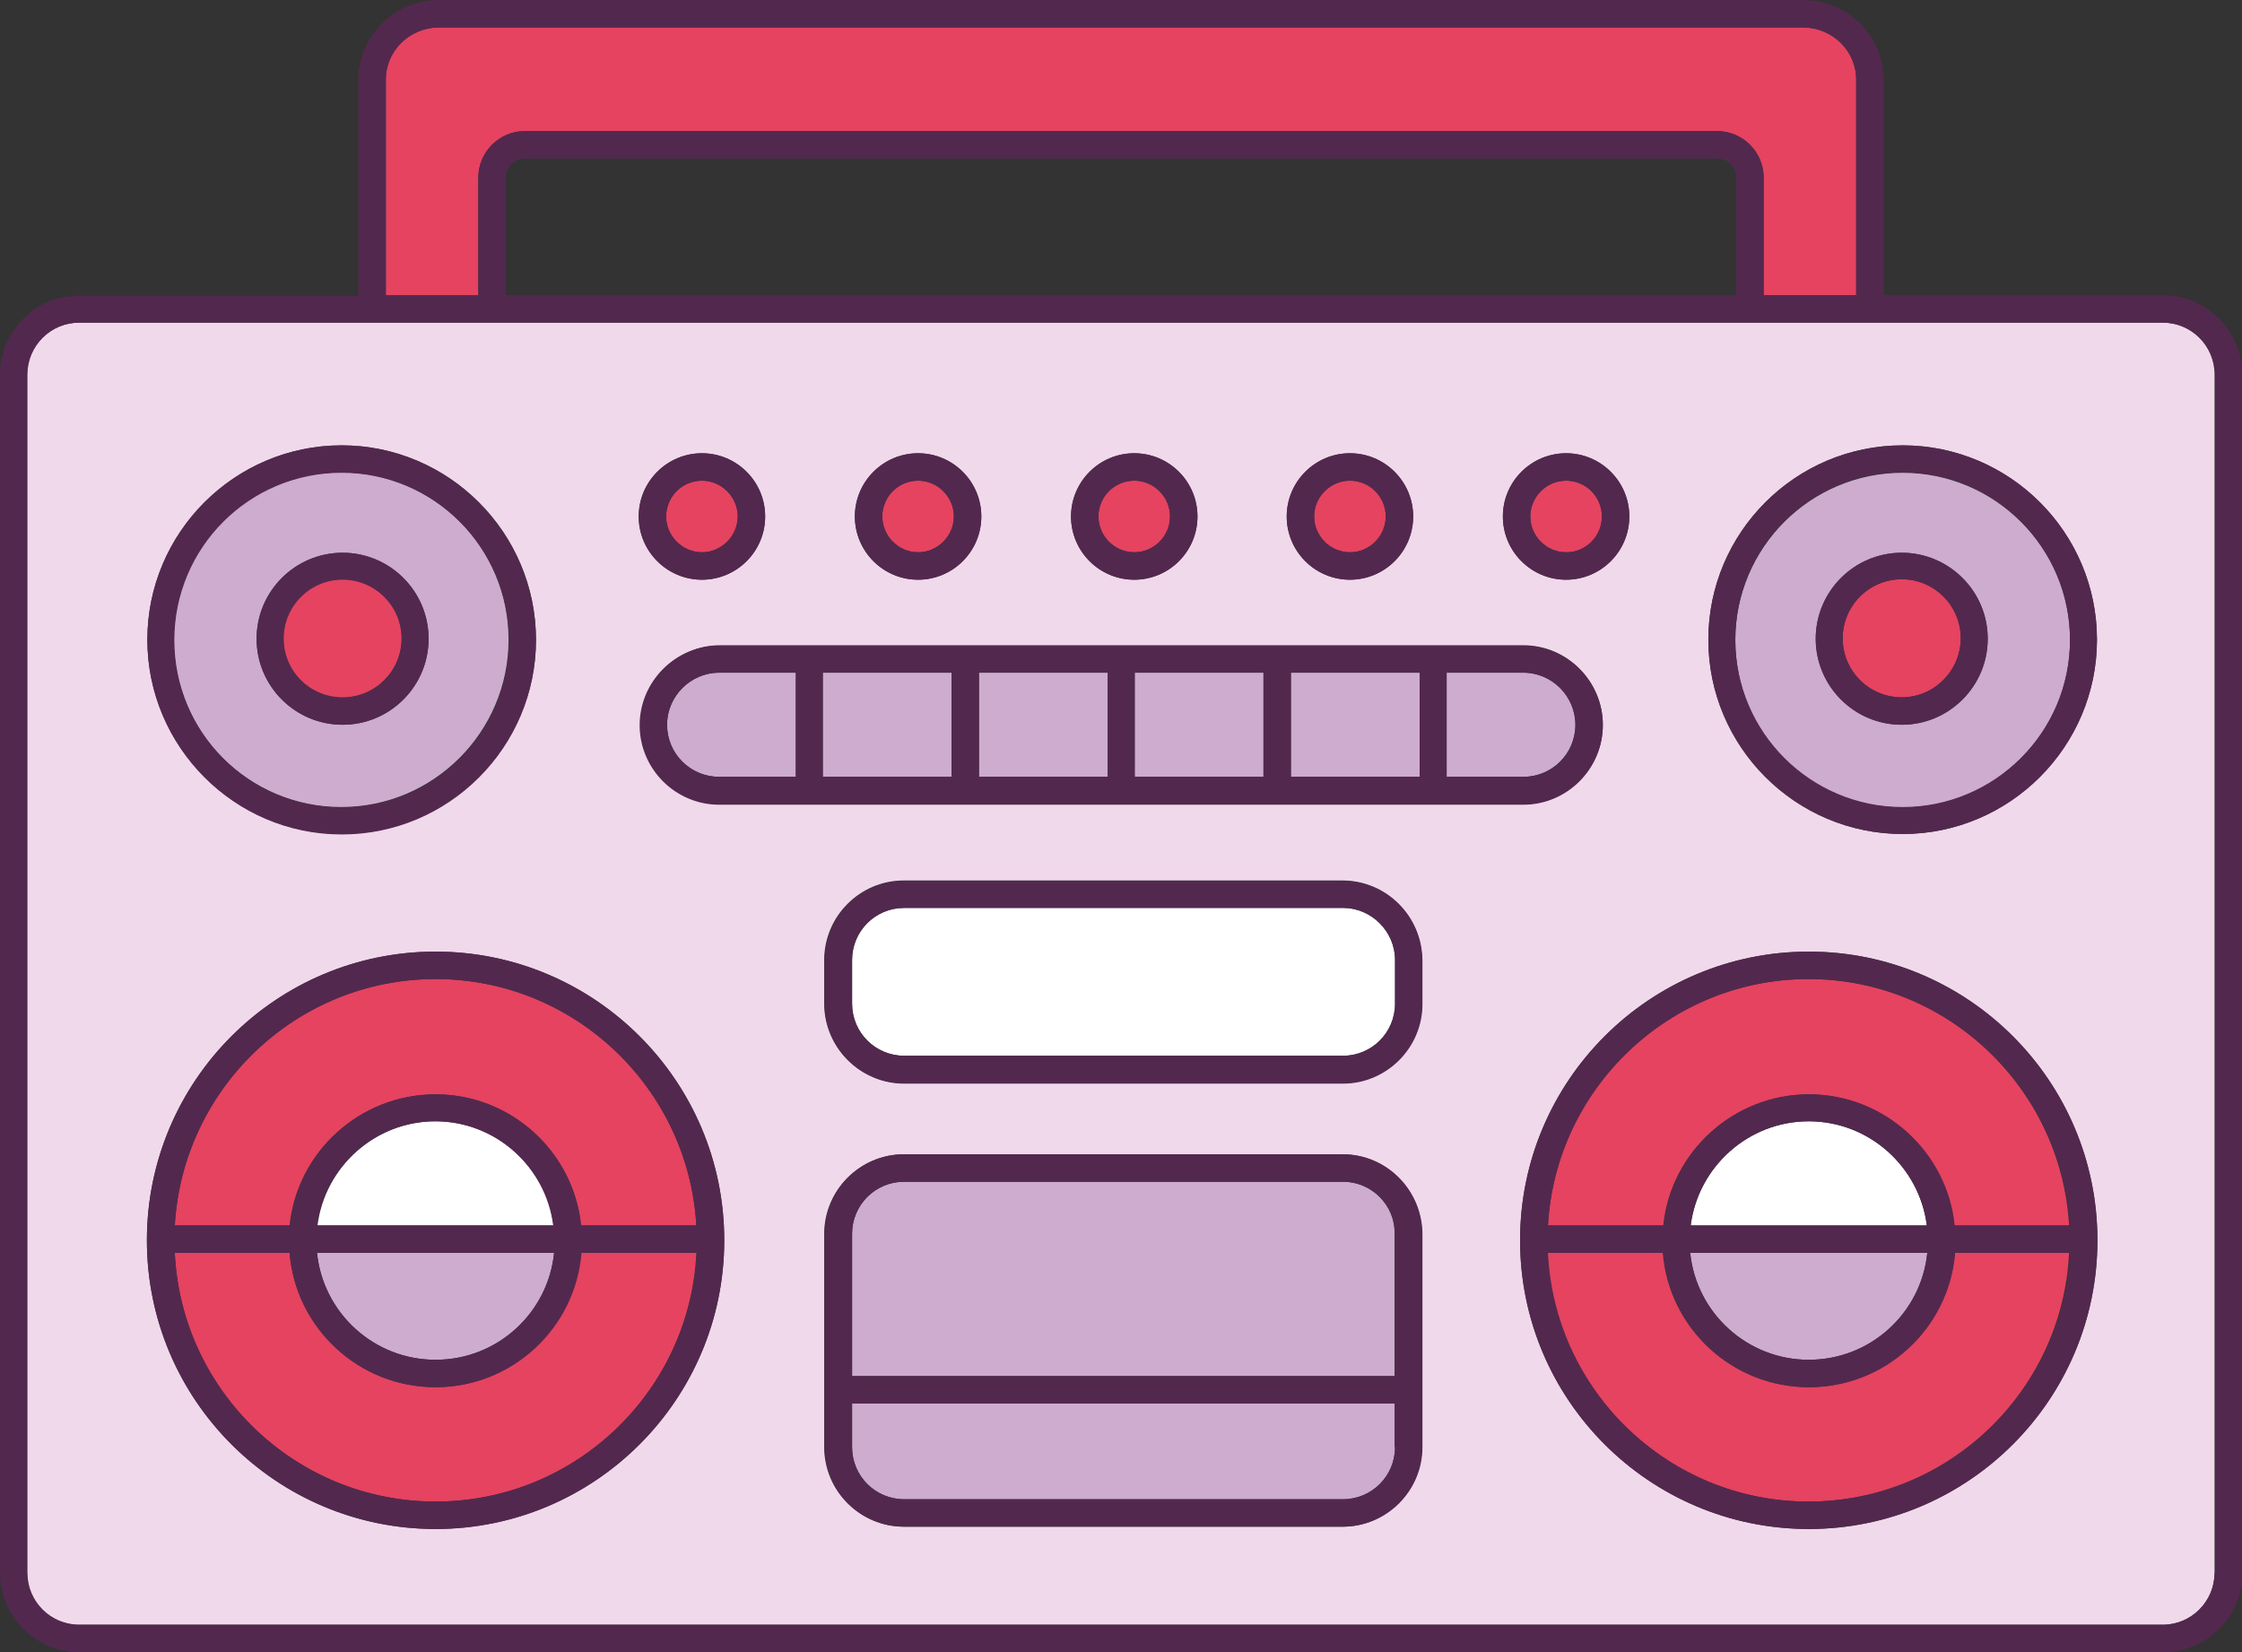 <?xml version="1.0" encoding="UTF-8" standalone="no"?><!-- Generator: Adobe Illustrator 23.0.1, SVG Export Plug-In . SVG Version: 6.00 Build 0)  --><svg xmlns="http://www.w3.org/2000/svg" enable-background="new 0 0 482.3 355.4" fill="#000000" id="Layer_1" version="1.1" viewBox="0 0 482.3 355.4" x="0px" xml:space="preserve" y="0px">
<rect x="0" y="0" width="482.3" height="355.4" fill="#333333" stroke="none"/>
<g id="change1_1"><path d="m105.8 69.4h-88.8c-6.2 0-11.2 5-11.2 11.2v257.7c0 6.2 5 11.2 11.2 11.2h448.2c6.2 0 11.2-5 11.2-11.2v-257.7c0-6.2-5-11.2-11.2-11.2h-359.4zm231.1 28.1c7.5 0 13.6 6.1 13.6 13.6s-6.1 13.6-13.6 13.6c-7.5 0-13.6-6.1-13.6-13.6s6.1-13.6 13.6-13.6zm-46.5 0c7.5 0 13.6 6.1 13.6 13.6s-6.1 13.6-13.6 13.6c-7.5 0-13.6-6.1-13.6-13.6s6.1-13.6 13.6-13.6zm-46.4 0c7.5 0 13.6 6.1 13.6 13.6s-6.1 13.6-13.6 13.6c-7.5 0-13.6-6.1-13.6-13.6s6.1-13.6 13.6-13.6zm-46.5 0c7.5 0 13.6 6.1 13.6 13.6s-6.1 13.6-13.6 13.6c-7.5 0-13.6-6.1-13.6-13.6s6.1-13.6 13.6-13.6zm-46.5 0c7.5 0 13.6 6.1 13.6 13.6s-6.1 13.6-13.6 13.6c-7.5 0-13.6-6.1-13.6-13.6s6.1-13.6 13.6-13.6zm-77.5-1.7c23.1 0 41.8 18.8 41.8 41.8s-18.8 41.8-41.8 41.8-41.8-18.8-41.8-41.8 18.7-41.8 41.8-41.8zm20.2 233.1c-34.2 0-62.1-27.8-62.1-62.1s27.8-62.1 62.1-62.1c34.2 0 62.1 27.8 62.1 62.1s-27.9 62.1-62.1 62.1zm212.2-30v12.4c0 9.4-7.7 17.1-17.1 17.1h-94.4c-9.4 0-17.1-7.7-17.1-17.1v-45.9c0-9.4 7.7-17.1 17.1-17.1h94.4c9.4 0 17.1 7.7 17.1 17.1v33.5zm0-83c0 9.4-7.7 17.1-17.1 17.1h-94.4c-9.4 0-17.1-7.7-17.1-17.1v-9.4c0-9.4 7.7-17.1 17.1-17.1h94.4c9.4 0 17.1 7.7 17.1 17.1v9.4zm-31.1-42.9h-119.9c-9.4 0-17.1-7.7-17.1-17.1s7.7-17.1 17.1-17.1h172.8c9.4 0 17.1 7.7 17.1 17.1s-7.7 17.1-17.1 17.1h-52.9zm114.3 155.9c-34.2 0-62.1-27.8-62.1-62.1s27.8-62.1 62.1-62.1 62.1 27.8 62.1 62.1-27.9 62.1-62.1 62.1zm20.2-233.1c23.1 0 41.8 18.8 41.8 41.8s-18.8 41.8-41.8 41.8c-23.1 0-41.8-18.8-41.8-41.8s18.7-41.8 41.8-41.8z" fill="#f0d9ea"/></g>
<g id="change2_1"><path d="m389.1 241.2c-13 0-23.8 9.8-25.4 22.4h50.8c-1.6-12.6-12.4-22.4-25.4-22.4zm-295.4 0c-13 0-23.8 9.8-25.4 22.4h50.8c-1.6-12.6-12.4-22.4-25.4-22.4zm195.2-45.9h-94.4c-6.2 0-11.2 5-11.2 11.2v9.4c0 6.2 5 11.2 11.2 11.2h94.4c6.2 0 11.2-5 11.2-11.2v-9.4c0-6.1-5.1-11.2-11.2-11.2z" fill="#ffffff"/></g>
<g id="change3_1"><path d="m409.3 101.7c-19.8 0-36 16.1-36 36s16.1 36 36 36c19.8 0 36-16.1 36-36s-16.2-36-36-36zm-0.2 54.2c-10.2 0-18.5-8.3-18.5-18.5s8.3-18.5 18.5-18.5 18.5 8.3 18.5 18.5c0 10.2-8.3 18.5-18.5 18.5zm-315.4 136.6c13.3 0 24.2-10.1 25.5-23h-51c1.3 12.9 12.2 23 25.5 23zm15.7-154.9c0-19.8-16.1-36-36-36s-36 16.1-36 36 16.1 36 36 36 36-16.2 36-36zm-54.2-0.2c0-10.2 8.3-18.5 18.5-18.5s18.5 8.3 18.5 18.5c0 10.2-8.3 18.5-18.5 18.5s-18.5-8.3-18.5-18.5zm233.7 116.8h-94.4c-6.2 0-11.2 5-11.2 11.2v30.6h116.7v-30.6c0.1-6.2-5-11.2-11.1-11.2zm-105.6 57.1c0 6.2 5 11.2 11.2 11.2h94.4c6.2 0 11.2-5 11.2-11.2v-9.4h-116.8v9.4zm88.5-166.6h-27.7v22.4h27.7v-22.4zm-33.5 0h-27.7v22.4h27.7v-22.4zm39.4 22.4h27.7v-22.4h-27.7v22.4zm-134.2-11.2c0 6.2 5 11.2 11.2 11.2h16.5v-22.4h-16.5c-6.1 0-11.2 5.1-11.2 11.2zm184.2-11.2h-16.5v22.4h16.5c6.2 0 11.2-5 11.2-11.2 0-6.1-5-11.2-11.2-11.2zm-123 0h-27.7v22.4h27.7v-22.4zm184.4 147.8c13.3 0 24.2-10.1 25.5-23h-51c1.3 12.9 12.3 23 25.5 23z" fill="#cdaccf"/></g>
<g id="change4_1"><path d="m73.7 150c7 0 12.7-5.7 12.7-12.7s-5.7-12.7-12.7-12.7-12.7 5.7-12.7 12.7c0 7.1 5.7 12.7 12.7 12.7zm20 85.4c16.3 0 29.7 12.4 31.3 28.2h24.8c-1.7-29.5-26.2-53-56.1-53s-54.4 23.5-56.1 53h24.7c1.6-15.8 15.1-28.2 31.4-28.2zm0 63c-16.5 0-30.1-12.7-31.4-28.9h-24.7c1.4 29.7 26 53.5 56.1 53.5s54.7-23.8 56.1-53.5h-24.8c-1.3 16.1-14.8 28.9-31.3 28.9zm315.4-148.4c7 0 12.7-5.7 12.7-12.7s-5.7-12.7-12.7-12.7-12.7 5.7-12.7 12.7c0 7.1 5.7 12.7 12.7 12.7zm-76.1 113.6h24.8c1.6-15.8 15.1-28.2 31.3-28.2s29.7 12.4 31.3 28.2h24.7c-1.7-29.5-26.2-53-56.1-53-29.8 0-54.4 23.5-56 53zm-230.1-225.4c0-5.5 4.5-10 10-10h256.5c5.5 0 10 4.5 10 10v25.3h19.9v-46.4c0-6.2-5.2-11.2-11.5-11.2h-293.3c-6.4 0-11.5 5-11.5 11.2v46.5h19.9v-25.4zm241.7 72.9c0-4.3-3.5-7.7-7.7-7.7-4.3 0-7.7 3.5-7.7 7.7s3.5 7.7 7.7 7.7c4.3 0.1 7.7-3.4 7.7-7.7zm75.9 158.4c-1.3 16.2-14.9 28.9-31.4 28.9s-30.1-12.7-31.4-28.9h-24.8c1.4 29.7 26 53.5 56.1 53.5s54.7-23.8 56.1-53.5h-24.6zm-130.1-166.1c-4.3 0-7.7 3.5-7.7 7.7s3.5 7.7 7.7 7.7c4.3 0 7.7-3.5 7.7-7.7s-3.4-7.7-7.7-7.7zm-46.4 0c-4.3 0-7.7 3.5-7.7 7.7s3.5 7.7 7.7 7.7c4.3 0 7.7-3.5 7.7-7.7s-3.5-7.7-7.7-7.7zm-46.5 0c-4.3 0-7.7 3.5-7.7 7.7s3.5 7.7 7.7 7.7 7.7-3.5 7.7-7.7-3.5-7.7-7.7-7.7zm-46.5 0c-4.3 0-7.7 3.5-7.7 7.7s3.5 7.7 7.7 7.7 7.7-3.5 7.7-7.7-3.5-7.7-7.7-7.7z" fill="#e54360"/></g>
<g id="change5_1"><path d="m154.7 138.9c-9.4 0-17.1 7.7-17.1 17.1s7.7 17.1 17.1 17.1h173c9.4 0 17.1-7.7 17.1-17.1s-7.7-17.1-17.1-17.1h-173zm16.5 28.2h-16.5c-6.2 0-11.2-5-11.2-11.2s5-11.2 11.2-11.2h16.5v22.4zm33.5 0h-27.7v-22.4h27.7v22.4zm33.6 0h-27.7v-22.4h27.7v22.4zm33.5 0h-27.7v-22.4h27.7v22.4zm33.6 0h-27.7v-22.4h27.7v22.4zm33.5-11.2c0 6.2-5 11.2-11.2 11.2h-16.5v-22.4h16.5c6.2 0 11.2 5.1 11.2 11.2zm-2-31.2c7.5 0 13.6-6.1 13.6-13.6s-6.1-13.6-13.6-13.6c-7.5 0-13.6 6.1-13.6 13.6s6.1 13.6 13.6 13.6zm0-21.3c4.3 0 7.7 3.5 7.7 7.7s-3.5 7.7-7.7 7.7c-4.3 0-7.7-3.5-7.7-7.7s3.5-7.7 7.7-7.7zm-139.4 21.3c7.5 0 13.6-6.1 13.6-13.6s-6.1-13.6-13.6-13.6c-7.5 0-13.6 6.1-13.6 13.6s6.1 13.6 13.6 13.6zm0-21.3c4.3 0 7.7 3.5 7.7 7.7s-3.5 7.7-7.7 7.7-7.7-3.5-7.7-7.7 3.4-7.7 7.7-7.7zm191.6 101.3c-34.2 0-62.1 27.8-62.1 62.1s27.8 62.1 62.1 62.1 62.1-27.8 62.1-62.1-27.9-62.1-62.1-62.1zm0 118.3c-30.1 0-54.7-23.8-56.1-53.5h24.8c1.3 16.2 14.9 28.9 31.4 28.9s30.1-12.7 31.4-28.9h24.7c-1.5 29.7-26.2 53.5-56.2 53.5zm25.5-53.5c-1.3 12.9-12.2 23-25.5 23s-24.2-10.1-25.5-23h51zm-50.9-5.9c1.6-12.6 12.4-22.4 25.4-22.4s23.8 9.8 25.4 22.4h-50.8zm56.8 0c-1.6-15.8-15.1-28.2-31.3-28.2s-29.7 12.4-31.3 28.2h-24.9c1.7-29.5 26.2-53 56.1-53s54.4 23.5 56.1 53h-24.7zm-11.4-144.7c-10.2 0-18.5 8.3-18.5 18.5s8.3 18.5 18.5 18.5 18.5-8.3 18.5-18.5c0-10.2-8.3-18.5-18.5-18.5zm0 31.1c-7 0-12.7-5.7-12.7-12.7s5.7-12.7 12.7-12.7 12.7 5.7 12.7 12.7c-0.1 7.1-5.8 12.7-12.7 12.7zm-120.2 39.5h-94.4c-9.4 0-17.1 7.7-17.1 17.1v9.4c0 9.4 7.7 17.1 17.1 17.1h94.4c9.4 0 17.1-7.7 17.1-17.1v-9.4c-0.1-9.5-7.7-17.1-17.1-17.1zm11.2 26.4c0 6.2-5 11.2-11.2 11.2h-94.4c-6.2 0-11.2-5-11.2-11.2v-9.4c0-6.2 5-11.2 11.2-11.2h94.4c6.2 0 11.2 5 11.2 11.2v9.4zm109.2-120.1c-23.1 0-41.8 18.8-41.8 41.8s18.8 41.8 41.8 41.8c23.1 0 41.8-18.8 41.8-41.8s-18.7-41.8-41.8-41.8zm0 77.8c-19.8 0-36-16.1-36-36s16.1-36 36-36c19.8 0 36 16.1 36 36s-16.2 36-36 36zm55.9-110.1h-60v-46.4c0-9.4-7.8-17.1-17.4-17.1h-293.3c-9.6 0-17.4 7.7-17.4 17.1v46.5h-60c-9.4-0.1-17.1 7.6-17.1 17v257.7c0 9.4 7.7 17.1 17.1 17.1h448.2c9.4 0 17.1-7.7 17.1-17.1v-257.7c-0.1-9.4-7.7-17.1-17.2-17.1zm-382.2-46.4c0-6.2 5.2-11.2 11.5-11.2h293.3c6.4 0 11.5 5 11.5 11.2v46.5h-19.9v-25.4c0-5.5-4.5-10-10-10h-256.5c-5.5 0-10 4.5-10 10v25.3h-19.9v-46.4zm290.5 21.1v25.3h-264.7v-25.3c0-2.3 1.8-4.1 4.1-4.1h256.5c2.3 0 4.1 1.9 4.1 4.1zm102.9 300.1c0 6.2-5 11.2-11.2 11.2h-448.1c-6.2 0-11.2-5-11.2-11.2v-257.7c0-6.2 5-11.2 11.2-11.2h448.2c6.2 0 11.2 5 11.2 11.2v257.7zm-232.4-213.6c7.5 0 13.6-6.1 13.6-13.6s-6.1-13.6-13.6-13.6c-7.5 0-13.6 6.1-13.6 13.6s6.1 13.6 13.6 13.6zm0-21.3c4.3 0 7.7 3.5 7.7 7.7s-3.5 7.7-7.7 7.7c-4.3 0-7.7-3.5-7.7-7.7s3.4-7.7 7.7-7.7zm-93 21.3c7.5 0 13.6-6.1 13.6-13.6s-6.1-13.6-13.6-13.6c-7.5 0-13.6 6.1-13.6 13.6s6.1 13.6 13.6 13.6zm0-21.3c4.3 0 7.7 3.5 7.7 7.7s-3.5 7.7-7.7 7.7-7.7-3.5-7.7-7.7 3.4-7.7 7.7-7.7zm139.4 21.3c7.5 0 13.6-6.1 13.6-13.6s-6.1-13.6-13.6-13.6c-7.5 0-13.6 6.1-13.6 13.6s6.1 13.6 13.6 13.6zm0-21.3c4.3 0 7.7 3.5 7.7 7.7s-3.5 7.7-7.7 7.7c-4.3 0-7.7-3.5-7.7-7.7s3.5-7.7 7.7-7.7zm-216.7 52.5c10.2 0 18.5-8.3 18.5-18.5s-8.3-18.5-18.5-18.5-18.5 8.3-18.5 18.5c0 10.2 8.3 18.5 18.5 18.5zm0-31.2c7 0 12.7 5.7 12.7 12.7s-5.7 12.7-12.7 12.7-12.7-5.7-12.7-12.7 5.7-12.7 12.7-12.7zm-0.2 54.8c23.1 0 41.8-18.8 41.8-41.8s-18.8-41.9-41.8-41.9-41.8 18.8-41.8 41.8 18.7 41.9 41.8 41.9zm0-77.8c19.8 0 36 16.1 36 36s-16.1 36-36 36-36-16.1-36-36 16.1-36 36-36zm20.2 103c-34.2 0-62.1 27.8-62.1 62.1s27.8 62.1 62.1 62.1c34.2 0 62.1-27.8 62.1-62.1s-27.9-62.1-62.1-62.1zm0 118.3c-30.1 0-54.7-23.8-56.1-53.5h24.7c1.3 16.2 14.9 28.9 31.4 28.9s30.1-12.7 31.4-28.9h24.8c-1.5 29.7-26.1 53.5-56.2 53.5zm25.5-53.5c-1.3 12.9-12.2 23-25.5 23s-24.2-10.1-25.5-23h51zm-51-5.9c1.6-12.6 12.4-22.4 25.4-22.4s23.8 9.8 25.4 22.4h-50.8zm56.8 0c-1.6-15.8-15.1-28.2-31.3-28.2s-29.7 12.4-31.3 28.2h-24.8c1.7-29.5 26.2-53 56.1-53s54.4 23.5 56.1 53h-24.8zm163.9-15.3h-94.4c-9.4 0-17.1 7.7-17.1 17.1v45.9c0 9.4 7.7 17.1 17.1 17.1h94.4c9.4 0 17.1-7.7 17.1-17.1v-45.9c-0.1-9.4-7.7-17.1-17.1-17.1zm11.2 63c0 6.2-5 11.2-11.2 11.2h-94.4c-6.2 0-11.2-5-11.2-11.2v-9.4h116.7v9.4zm0-15.3h-116.8v-30.6c0-6.2 5-11.2 11.2-11.2h94.4c6.2 0 11.2 5 11.2 11.2v30.6z" fill="#53284f"/></g>
</svg>